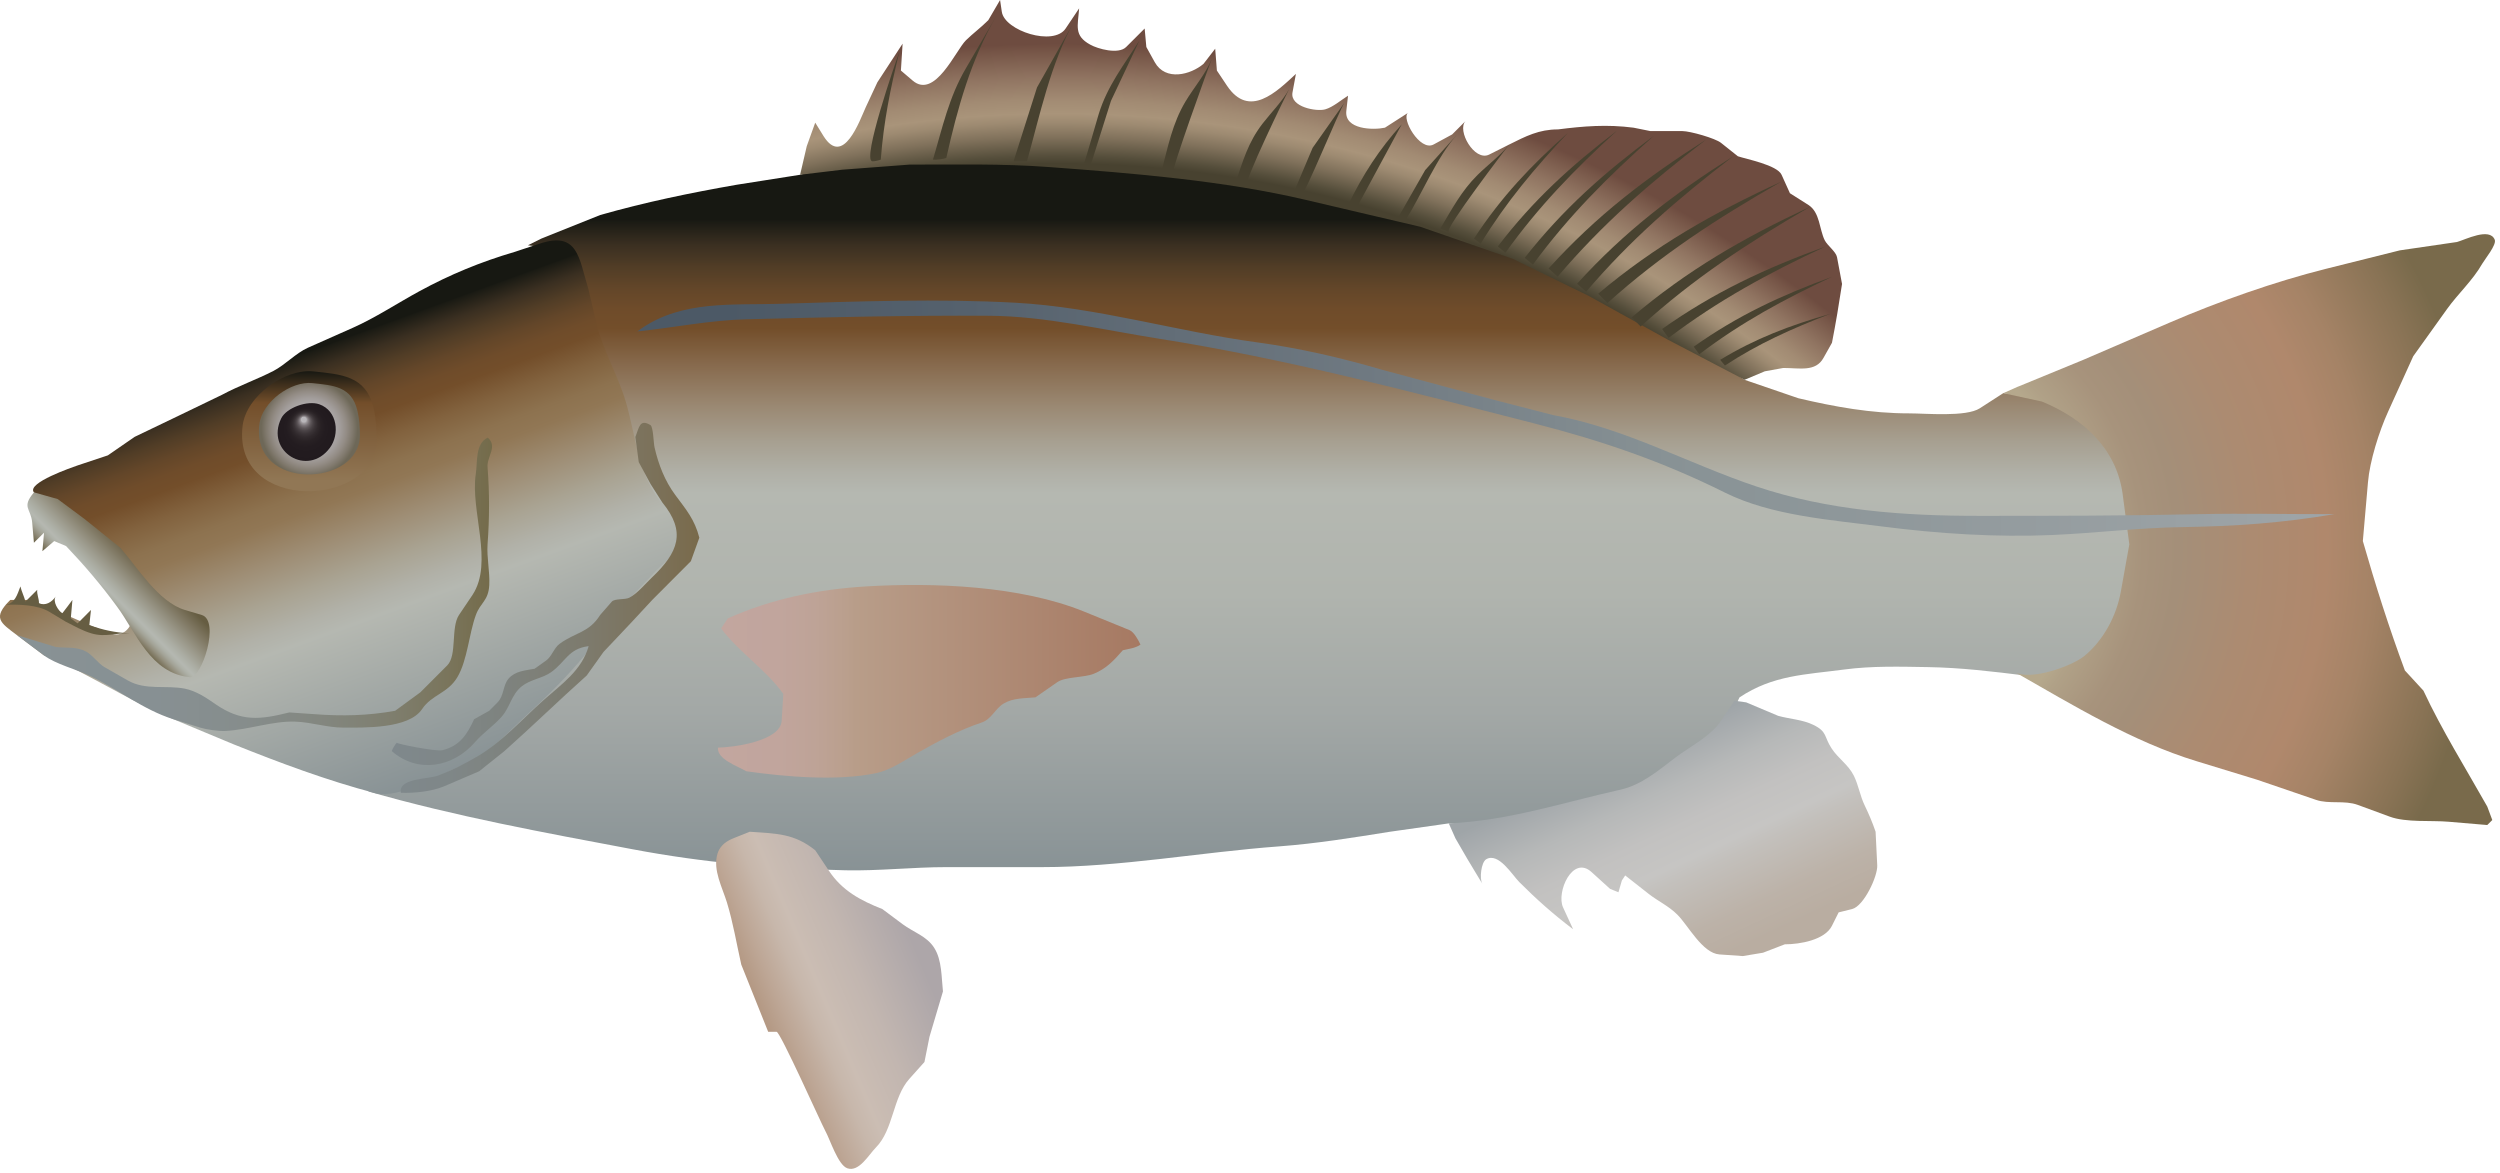 
        <svg xmlns:rdf="http://www.w3.org/1999/02/22-rdf-syntax-ns#" xmlns="http://www.w3.org/2000/svg" xmlns:cc="http://creativecommons.org/ns#" xmlns:xlink="http://www.w3.org/1999/xlink" xmlns:dc="http://purl.org/dc/elements/1.1/" x="0px" y="0px" width="501" height="235" viewBox="0 0 501 235" xml:space="preserve">
            <title>Lutjanus griseus (Gray Snapper)</title>
            <desc xmlns:ian_image_library="https://ian.umces.edu/media-library/">
                <ian_image_library:title>Lutjanus griseus (Gray Snapper)</ian_image_library:title>
                <ian_image_library:descr>Illustration of Lutjanus griseus (Gray Snapper)</ian_image_library:descr>
                <ian_image_library:scene>
                    <ian_image_library:contains>fish, gray, grey, snapper, mangrove, snapper, black, snapper, mango, snapper, cabellerote, Chordata, Actinopterygii, Perciformes, Lutjanidae, Lutjanus, griseus, Atlantic, marine, estuarine, freshwater, amphidromous</ian_image_library:contains>
                    <ian_image_library:when>2008-12-22</ian_image_library:when>
                </ian_image_library:scene>
            </desc>
            
 <defs></defs>
 <linearGradient id="ian_symbols_11854ae162744d245508bd922747db7b" y2="174.42" gradientUnits="userSpaceOnUse" x2="251.29" y1="31.128" x1="251.29">
  <stop stop-color="#171812" offset=".09"/>
  <stop stop-color="#1B1B14" offset=".093"/>
  <stop stop-color="#3A2F21" offset=".125"/>
  <stop stop-color="#513D26" offset=".156"/>
  <stop stop-color="#634629" offset=".186"/>
  <stop stop-color="#6F4C2A" offset=".215"/>
  <stop stop-color="#734E2A" offset=".242"/>
  <stop stop-color="#876A4D" offset=".293"/>
  <stop stop-color="#9A8872" offset=".35"/>
  <stop stop-color="#A7A091" offset=".401"/>
  <stop stop-color="#B0B0A7" offset=".444"/>
  <stop stop-color="#B5B8B1" offset=".472"/>
  <stop stop-color="#B0B4AE" offset=".613"/>
  <stop stop-color="#A3A8A6" offset=".777"/>
  <stop stop-color="#8E9799" offset=".953"/>
  <stop stop-color="#889295" offset="1"/>
 </linearGradient>
 <path d="m401.45 78.792s-4.636 2.984-4.703 3.035c-2.755 1.773-10.809 1.012-14.191 1.012-7.58.007-14.855-1.309-22.178-3.035l-10.774-3.691c-8.751-5.932-17.644-11.607-26.61-17.19l-17.84-8.426-21.887-7.732s-15.863-3.638-16.168-3.702c-12.614-2.896-25.602-4.734-38.439-6.324-9.915-1.219-19.924-1.239-29.9-1.546-9.549-.308-19.111.562-28.647 1.137l-9.766 2.694-12.784 2.013c-9.259 1.624-18.259 3.479-27.287 6.057l-11.796 4.724-2.687 1.337 5.719.687 10.781 29.28 9.103 25.944-3.032 8.419c-10.477 7.035-20.506 14.209-29.981 22.567l-8.074 10.09-16.514 12.466c17.535 5.008 35.009 8.202 52.91 11.572 14.422 2.728 28.092 3.898 42.765 4.227 6.741.139 13.454-.636 20.168-.636h19.207c15.708 0 31.794-2.995 47.529-4.159 7.472-.562 14.787-1.753 22.171-2.93l11.789-1.675 10.098.329 22.563-4.71 13.136-6.399 8.75-6.734 3.716-7.735c6.693-4.48 13.218-4.555 21.007-5.59 5.543-.734 11.16-.575 16.764-.48 6.585.108 13.014.883 19.464 1.688 7.396.924 12.209-1.008 17.568-6.483 3.188-3.255 5.854-12.858 5.326-17.43 0 0-1.319-12.76-1.34-12.794-.555-5.346-4.663-12.943-9.028-16.039-4.59-3.28-11.49-3.087-16.91-3.865z" fill="url(#ian_symbols_11854ae162744d245508bd922747db7b)"/>
 <linearGradient id="ian_symbols_ebd0298c2baa49f4e1a5de34a0478f83" y2="157.49" gradientUnits="userSpaceOnUse" x2="83.67" y1="69.062" x1="51.483">
  <stop stop-color="#171812" offset=".051"/>
  <stop stop-color="#1B1B14" offset=".054"/>
  <stop stop-color="#3A2F21" offset=".091"/>
  <stop stop-color="#513D26" offset=".127"/>
  <stop stop-color="#634629" offset=".161"/>
  <stop stop-color="#6F4C2A" offset=".195"/>
  <stop stop-color="#734E2A" offset=".225"/>
  <stop stop-color="#82623E" offset=".279"/>
  <stop stop-color="#8D724F" offset=".334"/>
  <stop stop-color="#917755" offset=".371"/>
  <stop stop-color="#9E8D74" offset=".447"/>
  <stop stop-color="#A9A392" offset=".525"/>
  <stop stop-color="#B1B1A8" offset=".589"/>
  <stop stop-color="#B5B8B1" offset=".629"/>
  <stop stop-color="#889295" offset="1"/>
 </linearGradient>
 <path d="m103.08 50.497s4.954-1.641 5.056-1.665c7.681-2.568 7.864 2.822 9.773 9.086l1.678 7.062c1.205 5.062 4.264 10.29 5.8 15.447 2.098 7.12 2.544 15.312 7.762 21.007 5.509 6.017 4.034 7.617-1.448 12.713l-6.707 7.086s-4.04 5.37-4.053 5.377c-4.379 5.857-9.408 11.234-14.814 16.137-3.364 3.056-8.25 8.457-12.459 10.135-4.446 1.77-13.468 7.394-18.517 6.057-9.698-2.548-19.017-6.05-28.302-9.762 0 0-12.114-5.042-12.121-5.049-7.302-3.035-14.137-7.235-21.203-10.777l-4.731-2.021s-5.252-3.956-5.387-4.04c-3.397-2.545-4.955-3.462-1.347-7.065h4.053l6.375 2.673 5.415 2.369s4.271 1.665 4.372 1.685c2.091.802 4.047-.978 4.203-2.961.156-2.027-1.15-2.47-2.18-3.834-2.152-2.829-4.466-5.556-6.706-8.344-3.56-4.413-7.201-8.754-10.795-13.146-1.55-1.892 7.864-5.072 8.744-5.39l6.064-2.017 5.38-3.712 9.103-4.372 8.398-4.054c3.343-1.8 6.944-3.056 10.307-4.781 2.383-1.242 4.521-3.577 6.883-4.639 0 0 9.049-4.02 9.096-4.04 4.325-1.912 9.028-4.988 13.258-7.289 6.144-3.353 12.357-5.908 19.047-7.873z" fill="url(#ian_symbols_ebd0298c2baa49f4e1a5de34a0478f83)"/>
 <linearGradient id="ian_symbols_34e50e46f968ed84c5048007a787c551" y2="74.385" gradientUnits="userSpaceOnUse" x2="61.998" y1="98.448" x1="61.998">
  <stop stop-color="#917755" offset=".084"/>
  <stop stop-color="#734E2A" offset=".736"/>
  <stop stop-color="#171812" offset="1"/>
 </linearGradient>
 <path d="m74.842 81.658c.535 2.196.643 4.571.643 6.463 0 13.61-28.945 14.832-26.868-2.768.711-6.05 8.541-11.546 14.219-10.92 5.421.596 10.449.796 12.006 7.225z" fill="url(#ian_symbols_34e50e46f968ed84c5048007a787c551)"/>
 <radialGradient id="ian_symbols_96c22f9383a3286499938042118f9489" gradientUnits="userSpaceOnUse" cy="85.913" cx="62.004" r="9.656">
  <stop stop-color="#B9B6BA" offset=".084"/>
  <stop stop-color="#B6B3B6" offset=".321"/>
  <stop stop-color="#AEAAAB" offset=".49"/>
  <stop stop-color="#A29D9B" offset=".637"/>
  <stop stop-color="#938C85" offset=".773"/>
  <stop stop-color="#80796D" offset=".899"/>
  <stop stop-color="#6E6858" offset="1"/>
 </radialGradient>
 <path d="m71.621 82.298c.406 1.665.5 3.465.5 4.92 0 10.365-21.724 11.302-20.154-2.118.521-4.609 6.409-8.798 10.666-8.321 4.06.456 7.837.605 8.988 5.519z" fill="url(#ian_symbols_96c22f9383a3286499938042118f9489)"/>
 <radialGradient id="ian_symbols_d7a0c327459a14042138d97523e2c6e8" fx="60.834" fy="83.847" gradientUnits="userSpaceOnUse" cy="86.58" cx="61.461" r="5.81">
  <stop stop-color="#B9B6BA" offset=".084"/>
  <stop stop-color="#9A9598" offset=".12"/>
  <stop stop-color="#797276" offset=".172"/>
  <stop stop-color="#5E575A" offset=".23"/>
  <stop stop-color="#4A4346" offset=".293"/>
  <stop stop-color="#3B3437" offset=".363"/>
  <stop stop-color="#30292C" offset=".445"/>
  <stop stop-color="#282124" offset=".543"/>
  <stop stop-color="#231C20" offset=".677"/>
  <stop stop-color="#211A1E" offset="1"/>
 </radialGradient>
 <path d="m56.353 83.844c-3.241 6.619 5.306 11.915 9.759 5.898 1.99-2.684 1.563-7.438-2.139-8.73-2.348-.819-6.578.690-7.62 2.832z" fill="url(#ian_symbols_d7a0c327459a14042138d97523e2c6e8)"/>
 <linearGradient id="ian_symbols_deb24a9b2fc0965471576a09c4f55c30" y2="117.09" gradientUnits="userSpaceOnUse" x2="98.606" y1="117.09" x1="3.41">
  <stop stop-color="#889295" offset="0"/>
  <stop stop-color="#879093" offset=".29"/>
  <stop stop-color="#868D8C" offset=".477"/>
  <stop stop-color="#838780" offset=".634"/>
  <stop stop-color="#7F7F70" offset=".776"/>
  <stop stop-color="#7A755C" offset=".905"/>
  <stop stop-color="#746B4A" offset="1"/>
 </linearGradient>
 <path d="m3.41 127.29s7.762 2.369 7.769 2.369c2.139.24 4.094-.119 6.044.896 1.346.714 2.497 2.44 3.708 3.13 0 0 4.209 2.413 4.677 2.673 3.56 2.041 7.627.897 11.41 1.645 2.294.457 4.317 1.828 6.132 3.09 5.204 3.597 8.939 3.15 14.828 1.678l5.042.349c5.502.423 10.733.308 16.168-.68l5.056-3.702s5.319-5.326 5.379-5.387c2.017-2.041.684-7.577 2.356-10.104 0 0 2.531-3.766 2.707-4.02 4.284-6.484-.474-16.923.663-24.272.373-2.365-.156-6.057 2.403-7.258 2.03 1.79-.21 3.79-.048 5.908.406 5.211.386 10.28 0 15.501-.176 2.707.487 5.434.345 8.138-.162 3.171-1.793 3.523-2.687 6.003-1.387 3.767-1.678 9.028-3.708 12.466-1.962 3.279-5.124 3.468-7.079 6.399-2.66 3.969-11.586 3.702-15.782 3.702-3.249 0-6.362-1.083-9.59-1.198-4.5-.179-9.394 1.634-14.016 1.868-1.38.061-3.708-.254-5.069-.67 0 0-5.354-1.678-5.387-1.685-6.016-1.878-11.044-5.976-16.669-8.669-2.835-1.367-6.875-2.342-9.265-4.128l-5.387-4.05z" fill="url(#ian_symbols_deb24a9b2fc0965471576a09c4f55c30)"/>
 <linearGradient id="ian_symbols_98dbfe447f61cf940d42a9c40b969fc4" y2="136.53" gradientUnits="userSpaceOnUse" x2="228.55" y1="136.53" x1="143.86">
  <stop stop-color="#C2A69F" offset="0"/>
  <stop stop-color="#C1A59D" offset=".139"/>
  <stop stop-color="#BEA397" offset=".229"/>
  <stop stop-color="#BA9F8D" offset=".304"/>
  <stop stop-color="#B89D89" offset=".326"/>
  <stop stop-color="#A67962" offset="1"/>
 </linearGradient>
 <path d="m144.51 125.94c3.668 4.879 9.035 8.277 12.466 13.122 0 0-.332 5.336-.332 5.397-.243 4.087-9.725 5.316-12.771 5.37-.196 2.345 3.919 3.682 5.691 4.734 7.844 1.113 18.199 2.007 25.975.382 2.937-.616 5.739-2.588 8.378-4.087 3.959-2.247 8.223-4.528 12.784-6.057 2.01-.67 2.707-2.778 4.426-3.807 1.909-1.147 4.209-1.042 6.369-1.242l4.378-3.042c1.631-1.13 5.347-.87 7.35-1.699 2.572-1.076 3.986-2.656 5.786-4.7 1.272-.308 2.47-.402 3.54-1.123-.359-.799-1.293-2.548-2.193-2.91 0 0-8.561-3.489-9.076-3.702-12.838-5.231-30.217-5.868-43.671-5.062-9.698.585-18.868 2.453-27.747 6.399l-1.36 2.03z" fill="url(#ian_symbols_98dbfe447f61cf940d42a9c40b969fc4)"/>
 <linearGradient id="ian_symbols_a71f88bbd2cdd824ed3e1e3cc363729c" y2="121.81" gradientUnits="userSpaceOnUse" x2="140.15" y1="121.81" x1="78.517">
  <stop stop-color="#7F888C" offset="0"/>
  <stop stop-color="#7F8788" offset=".178"/>
  <stop stop-color="#7E827D" offset=".4"/>
  <stop stop-color="#7D7A6C" offset=".644"/>
  <stop stop-color="#7B6F55" offset=".904"/>
  <stop stop-color="#796A4B" offset="1"/>
 </linearGradient>
 <path d="m127.34 87.546c.765-1.932.839-3.651 3.005-2.365.583.352.623 3.661.826 4.477.785 3.417 2.05 6.707 4.148 9.529 2.207 2.971 3.898 4.93 4.826 8.571l-1.699 4.71-7.735 7.756-4.054 4.372-5.718 6.057-3.364 4.721c-5.57 4.978-10.917 10.185-16.493 15.149l-5.063 4.043s-7.045 3.022-7.079 3.035c-2.437 1.015-5.982 1.377-8.608 1.272-.542-2.971 5.448-2.683 7.491-3.458 2.782-1.063 5.307-2.349 7.851-3.831 5.028-2.964 8.927-7.431 13.271-11.289 3.601-3.194 7.654-5.962 9.021-10.812-4.101.521-4.567 3.11-7.519 5.222-1.773 1.262-4.162 1.438-5.915 2.853-2.044 1.654-2.322 4.148-3.98 6.047-1.61 1.834-3.701 3.214-5.367 5.123-4.372 5.052-11.464 6.345-16.675 1.793.115-.413.697-1.388 1.009-1.675-.196.18 7.891 1.828 9.164 1.492 3.471-.87 4.919-3.15 6.334-6.212l3.025-1.688s1.387-1.388 1.645-1.655c1.34-1.323 1.069-3.448 2.233-4.795 1.375-1.55 3.316-1.611 5.211-1.973 0 0 1.983-1.401 2.308-1.645 1.13-.809 1.597-2.548 2.707-3.354 3.154-2.321 5.875-2.176 8.122-5.773 0 0 2.199-2.514 2.341-2.683.568-.633 2.653-.359 3.472-.765 1.57-.785 3.262-2.809 4.528-4.027 5.38-5.116 6.93-9.19 2.118-15.079l-2.362-3.712-2.361-4.372-.68-5.06z" fill="url(#ian_symbols_a71f88bbd2cdd824ed3e1e3cc363729c)"/>
 <linearGradient id="ian_symbols_740ab9a0f183b5b4c1e5df9f01750fa3" y2="189.21" gradientUnits="userSpaceOnUse" x2="187.01" y1="203.78" x1="152.68">
  <stop stop-color="#B49984" offset=".011"/>
  <stop stop-color="#BDA695" offset=".111"/>
  <stop stop-color="#C7B7AB" offset=".255"/>
  <stop stop-color="#CBBDB3" offset=".343"/>
  <stop stop-color="#C2B6B0" offset=".566"/>
  <stop stop-color="#ADA6A9" offset=".904"/>
 </linearGradient>
 <path d="m143.76 171.15c.379-1.296 1.307-2.385 3.113-3.12l3.371-1.347c5.489.369 8.947.362 13.129 3.712 0 0 2.673 4.023 2.7 4.043 2.667 4.061 6.41 6.027 10.761 7.746 0 0 4.006 2.991 4.047 3.022 2.159 1.614 4.845 2.379 6.341 4.755 1.563 2.453 1.435 5.931 1.746 8.72l-2.7 9.092-1.008 5.049s-2.978 3.323-3.019 3.377c-3.363 3.723-3.167 10.216-6.74 13.792-1.395 1.411-3.35 4.944-5.685 4.136-1.881-.637-3.465-5.772-4.426-7.498-.859-1.57-9.027-19.863-9.766-19.863h-1.685l-5.388-13.461c-.94-4.159-1.624-8.358-2.869-12.436-.92-3.01-2.85-6.51-1.92-9.72z" fill="url(#ian_symbols_740ab9a0f183b5b4c1e5df9f01750fa3)"/>
 <linearGradient id="ian_symbols_ce3f592b7f9c6114a5c91a46f032e202" y2="195.81" gradientUnits="userSpaceOnUse" x2="347.48" y1="148.62" x1="325.47">
  <stop stop-color="#9FA5A8" offset=".051"/>
  <stop stop-color="#A3A8AB" offset=".08"/>
  <stop stop-color="#B6B8B8" offset=".235"/>
  <stop stop-color="#C2C1C0" offset=".383"/>
  <stop stop-color="#C6C5C3" offset=".517"/>
  <stop stop-color="#C3C0BC" offset=".574"/>
  <stop stop-color="#BCB2A8" offset=".779"/>
  <stop stop-color="#B9ADA1" offset=".91"/>
 </linearGradient>
 <path d="m290.33 165c11.959-.518 22.814-4.168 34.353-6.737 4.325-.955 7.735-3.936 11.187-6.538 2.938-2.213 6.944-4.159 9.008-7.269l2.701-4.037 2.361.338 6.396 2.694c2.308.646 4.885.751 7.058 1.813 2.822 1.371 2.104 2.335 3.627 4.67 1.354 2.098 3.351 3.249 4.494 5.529.94 1.898 1.246 4.071 2.18 5.969.846 1.753 1.536 3.384 2.172 5.242 0 0 .325 6.608.332 6.747.108 2.166-2.674 8.159-5.042 8.754l-2.693.667s-1.347 2.683-1.347 2.697c-1.415 2.822-6.355 3.702-9.441 3.702l-4.371 1.685-4.047.671s-4.38-.309-4.697-.329c-3.404-.253-6.24-5.803-8.419-7.969-1.713-1.726-3.952-2.748-5.739-4.159l-4.71-3.699-.67 1.005-.684 2.365-1.679-.68s-3.654-3.33-3.709-3.364c-3.816-3.485-7.105 4.058-5.718 7.065l2.017 4.386c-3.946-2.975-7.418-6.071-10.768-9.434-1.388-1.377-4.169-6.057-6.652-4.582-.995.592-1.388 3.881-.765 4.924l-3.039-5.049-2.349-4.057-1.34-3.01z" fill="url(#ian_symbols_ce3f592b7f9c6114a5c91a46f032e202)"/>
 <radialGradient id="ian_symbols_a611dedad6fa5734d989bb60c66938bd" gradientUnits="userSpaceOnUse" cy="258.65" cx="211.87" r="249.84">
  <stop stop-color="#484230" offset=".904"/>
  <stop stop-color="#554E3B" offset=".91"/>
  <stop stop-color="#80715B" offset=".925"/>
  <stop stop-color="#9D8A71" offset=".937"/>
  <stop stop-color="#A9947A" offset=".944"/>
  <stop stop-color="#A28B73" offset=".955"/>
  <stop stop-color="#907461" offset=".973"/>
  <stop stop-color="#755446" offset=".995"/>
  <stop stop-color="#6E4C40" offset="1"/>
 </radialGradient>
 <path d="m160.34 35.022l1.333-5.729 1.698-4.714s1.645 2.633 1.665 2.694c3.946 6.283 7.249-3.117 8.433-5.726l2.355-5.052 5.056-7.742-.339 5.387s2.328 1.993 2.362 2.014c4.446 3.79 8.608-6.033 10.672-8.084 1.421-1.384 3.059-2.596 4.48-4.027l2.36-4.043s.345 2.311.345 2.355c.555 3.816 10.388 6.98 12.791 3.359l2.707-4.037c-.257 3.55-1.083 5.451 2.213 7.265 1.522.86 5.671 2.018 7.208.478l3.708-3.706.339 3.706s1.651 2.981 1.685 3.042c2.146 3.854 7.194 2.528 9.772.335l2.342-3.035.339 4.378s1.881 2.809 2.01 3.015c4.453 6.684 9.941 1.259 13.826-2.345 0 0-.677 3.679-.684 3.712-.541 2.948 4.853 3.884 6.544 3.394 1.584-.446 3.174-1.864 4.582-2.734 0 0-.339 3.011-.339 3.042-.419 3.767 5.435 3.871 7.736 3.364 0 0 4.155-2.674 4.655-2.988-1.516.981 2.355 7.857 5.104 6.352l3.715-2.013s2.605-2.603 2.688-2.687c-1.814 1.838 1.772 8.192 4.724 6.727 0 0 3.959-1.986 4.033-2.027 3.33-1.658 5.936-3.021 9.772-3.021 5.109-.649 9.793-1.042 15.14-.342l3.377.68h6.395c1.558 0 6.612 1.441 7.742 2.355l3.385 2.694c1.712.575 7.863 1.752 8.757 3.705l1.672 3.698s3.661 2.328 3.715 2.358c2.322 1.493 2.166 4.89 3.262 7.076.528 1.049 2.247 2.281 2.457 3.364l1.009 5.39c-.596 3.956-1.252 7.861-2.017 11.786 0 0-1.665 2.958-1.699 3.025-1.583 2.863-4.764 2.023-8.067 2.023l-3.701.67-4.047 1.699-15.484-8.098-15.83-8.754-15.159-7.4-18.517-6.413s-22.272-5.228-22.895-5.377c-16.52-3.884-34.454-5.326-51.468-6.588-9.258-.701-18.875-.491-28.005-.491l-13.474 1.021-8.41 1.01z" fill="url(#ian_symbols_a611dedad6fa5734d989bb60c66938bd)"/>
 <radialGradient id="ian_symbols_8e1e4365824f981489880ef6a711d705" gradientUnits="userSpaceOnUse" cy="109.77" cx="375.51" r="126.32">
  <stop stop-color="#B5A88C" offset=".337"/>
  <stop stop-color="#B0A187" offset=".358"/>
  <stop stop-color="#A7937C" offset=".427"/>
  <stop stop-color="#A48F79" offset=".483"/>
  <stop stop-color="#AC8B71" offset=".598"/>
  <stop stop-color="#B0886C" offset=".719"/>
  <stop stop-color="#A58366" offset=".792"/>
  <stop stop-color="#897355" offset=".908"/>
  <stop stop-color="#796A4B" offset=".966"/>
 </radialGradient>
 <path d="m404.49 77.456l13.122-5.397s17.102-7.373 17.176-7.407c9.895-4.263 21.041-8.199 31.321-10.777l14.82-3.705 11.444-1.672c1.651-.446 6.578-3.015 7.58-.437.379 1.005-1.977 3.861-2.524 4.805-1.895 3.333-4.859 6.003-7.065 9.092l-6.754 9.434s-4.968 10.957-5.035 11.106c-1.794 3.925-3.682 9.908-4.033 14.141l-1.029 11.79c2.505 8.754 5.259 17.399 8.426 25.937l3.709 4.033c3.749 8.01 8.459 15.539 12.798 23.233l1.008 2.704-1.008.999s-7.735-.657-7.742-.657c-3.445-.308-8.541.193-11.796-1.019 0 0-6.328-2.335-6.403-2.355-2.673-.988-5.759-.105-8.411-1.022l-11.789-4.03s-12.088-3.698-12.128-3.712c-12.777-3.905-24.776-11.234-36.363-17.833 3.12 1.77 11.438-1.232 13.907-3.259 3.852-3.181 6.438-8.063 7.296-12.909l1.699-9.441s-1.341-10.05-1.341-10.091c-1.258-9.285-8.107-15.227-16.174-18.536l-7.756-1.679 3.02-1.338z" fill="url(#ian_symbols_8e1e4365824f981489880ef6a711d705)"/>
 <linearGradient id="ian_symbols_bc68d17d9ac53bb405259abd0393c6ba" y2="83.8" gradientUnits="userSpaceOnUse" x2="467.8" y1="83.8" x1="127.72">
  <stop stop-color="#4C5966" offset=".051"/>
  <stop stop-color="#55616D" offset=".195"/>
  <stop stop-color="#707A82" offset=".439"/>
  <stop stop-color="#889295" offset=".607"/>
  <stop stop-color="#9FA5A8" offset="1"/>
 </linearGradient>
 <path d="m128.57 65.808c8.271-5.654 18.252-4.625 28.005-4.933 15.524-.478 31.496-1.06 46.987-.203 16.208.89 32.173 5.739 48.253 7.925 8.527 1.15 16.812 3.069 25.054 5.475l22.563 6.07 11.775 3.032c14.32 2.558 27.125 9.742 40.796 14.324 14.36 4.818 29.5 5.888 44.53 5.877 14.707 0 29.399 0 44.099-.338 9.049-.193 18.123.021 27.165 0-10.449 1.773-19.809 2.43-30.413 2.596-8.751.122-17.379 1.204-26.109 1.583-11.222.491-22.889-.264-34.184-1.719-10.131-1.303-22.131-2.152-31.396-6.771-12.548-6.247-24.62-10.385-38.189-13.863-24.912-6.385-49.823-12.977-75.257-16.987-11.064-1.739-22.766-4.528-34.007-4.595-16.182-.095-32.444.288-48.639.704-7.316.18-14.618 1.675-21.887 2.44.29-.217.58-.420.86-.620z" fill="url(#ian_symbols_bc68d17d9ac53bb405259abd0393c6ba)"/>
 <linearGradient id="ian_symbols_7d9fff35ef6a7fc439f8eaac9550a9a4" y2="111.2" gradientUnits="userSpaceOnUse" x2="28.69" y1="120.92" x1="18.962">
  <stop stop-color="#665D42" offset="0"/>
  <stop stop-color="#7D765F" offset=".059"/>
  <stop stop-color="#938F7E" offset=".123"/>
  <stop stop-color="#A4A498" offset=".183"/>
  <stop stop-color="#AFB2A9" offset=".238"/>
  <stop stop-color="#B5B8B1" offset=".281"/>
  <stop stop-color="#ABADA3" offset=".381"/>
  <stop stop-color="#989586" offset=".553"/>
  <stop stop-color="#7C745E" offset=".776"/>
  <stop stop-color="#665D42" offset=".938"/>
 </linearGradient>
 <path d="m6.8 98.665l4.764 1.347 5.428 4.03 7.133 5.743c3.371 3.851 7.607 10.862 12.919 12.452 0 0 3.181.958 3.397 1.008 3.688 1.097.061 12.679-2.369 12.466-7.945-.745-10.842-9.069-14.625-14.151-3.154-4.318-6.511-8.243-10.206-12.127l-2.375-1.005-2.369 2.027.331-3.706-2.03 2.014s-.332-3.946-.345-4.03c-.235-2.86-2.211-3.01.347-6.055z" fill="url(#ian_symbols_7d9fff35ef6a7fc439f8eaac9550a9a4)"/>
 <path d="m1.054 121.23c1.976-.318 2.389-2.051 3.039-3.715.23 1.029.751 2.006 1.008 3.035.772-.795 1.59-1.55 2.362-2.355-.122.87.386 1.813.345 2.697 1.32.548 2.511-.163 3.363-1.35-.69.954.508 2.873 1.319 3.354.67-.85 1.368-1.784 2.024-2.673l-.325 3.692 1.354 1.015 2.687-2.694-.325 3.029c2.829 1.035 5.036 1.452 8.074 1.685-2.707-.203-4.785.829-7.634-.014-1.82-.528-3.465-1.492-5.164-2.342 0 0-2.896-1.732-3.309-1.996-2.368-1.42-6.185-1.5-8.818-1.38z" fill="#665D42"/>
 <path d="m174.83 32.329c-2.206-.098 4.643-19.948 5.395-21.9-1.801 7.33-3.147 14.016-3.716 21.558-.37.169-1.26.362-1.67.342z" fill="#484230"/>
 <path d="m186.96 31.987c1.929-6.439 3.167-12.435 6.592-18.279 2.084-3.566 4.122-7.119 6.206-10.672-5.198 8.919-7.884 18.668-10.118 28.624-.64.219-2.01.422-2.68.327z" fill="#484230"/>
 <path d="m215.23 4.372l-7.411 13.146-4.704 14.811h2.687c2.55-9.076 4.74-19.653 9.42-27.957z" fill="#484230"/>
 <path d="m228.37 8.07c-3.141 4.947-6.437 9.116-8.183 14.77-.21.735-2.856 9.847-2.923 9.824l1.34.328 4.04-12.794 5.72-12.128z" fill="#484230"/>
 <path d="m232.75 34.342c1.34-4.944 2.166-9.57 4.839-14.029 1.631-2.734 4.095-5.59 5.252-8.538-.501 1.283-8.317 22.821-7.742 22.905l-2.35-.338z" fill="#484230"/>
 <path d="m258.35 17.846c-.616 1.11-9.319 19.064-8.419 19.189l-2.362-.338c1.543-4.477 2.518-8.118 5.441-11.917 1.72-2.213 3.98-4.488 5.34-6.934z" fill="#484230"/>
 <path d="m269.44 20.549c-.92 1.303-7.904 18.28-8.405 18.171l-1.686-.338 3.702-8.754s6.08-8.631 6.39-9.079z" fill="#484230"/>
 <path d="m280.91 24.922l-9.103 16.834-1.672-.677c3.1-6.215 6.15-11.034 10.77-16.157z" fill="#484230"/>
 <path d="m281.68 44.111c3.269-5.197 6.253-12.625 10.334-17.172l-6.409 7.15-5.448 9.559-.271.463h1.8z" fill="#484230"/>
 <path d="m288.64 45.79c2.354-3.904 4.216-7.522 7.478-10.747 2.031-1.996 4.596-3.915 6.335-6.091-.697.883-13.129 17.112-12.121 17.519l-1.7-.681z" fill="#484230"/>
 <path d="m295.38 47.816c5.516-8.412 11.451-14.666 18.861-21.22-6.795 7.214-12.364 13.836-17.515 22.229l-1.34-1.009z" fill="#484230"/>
 <path d="m300.16 49.387c7.133-9.329 14.625-16.137 23.869-23.182-8.574 7.85-15.653 15.119-22.347 24.455l-1.52-1.273z" fill="#484230"/>
 <path d="m305.54 51.678c7.756-9.848 15.884-17.028 25.879-24.455-9.277 8.277-16.959 15.934-24.228 25.802l-1.65-1.347z" fill="#484230"/>
 <path d="m310.33 53.813c9.596-10.592 19.47-18.134 31.57-25.836-11.309 8.697-20.695 16.825-29.75 27.467l-1.82-1.631z" fill="#484230"/>
 <path d="m316.05 56.855c9.495-10.449 19.274-17.921 31.247-25.518-11.188 8.595-20.479 16.638-29.433 27.118l-1.82-1.6z" fill="#484230"/>
 <path d="m320.28 58.861c11.423-9.603 22.86-16.107 36.708-22.472-13.075 7.501-24.032 14.621-34.868 24.35l-1.84-1.878z" fill="#484230"/>
 <path d="m327.01 63.588c11.133-9.447 22.246-15.86 35.727-22.15-12.736 7.394-23.402 14.429-33.953 23.998l-1.78-1.848z" fill="#484230"/>
 <path d="m333.08 65.937c10.482-7.417 20.641-12.138 32.762-16.55-11.613 5.441-21.446 10.767-31.456 18.333l-1.3-1.783z" fill="#484230"/>
 <path d="m339.42 69.48c8.893-6.294 17.508-10.291 27.774-14.036-9.841 4.625-18.185 9.133-26.664 15.552l-1.11-1.516z" fill="#484230"/>
 <path d="m344.72 72.119c7.019-4.274 13.895-6.886 22.15-9.258-7.864 3.022-14.516 6.017-21.196 10.396l-.95-1.138z" fill="#484230"/>
</svg>
